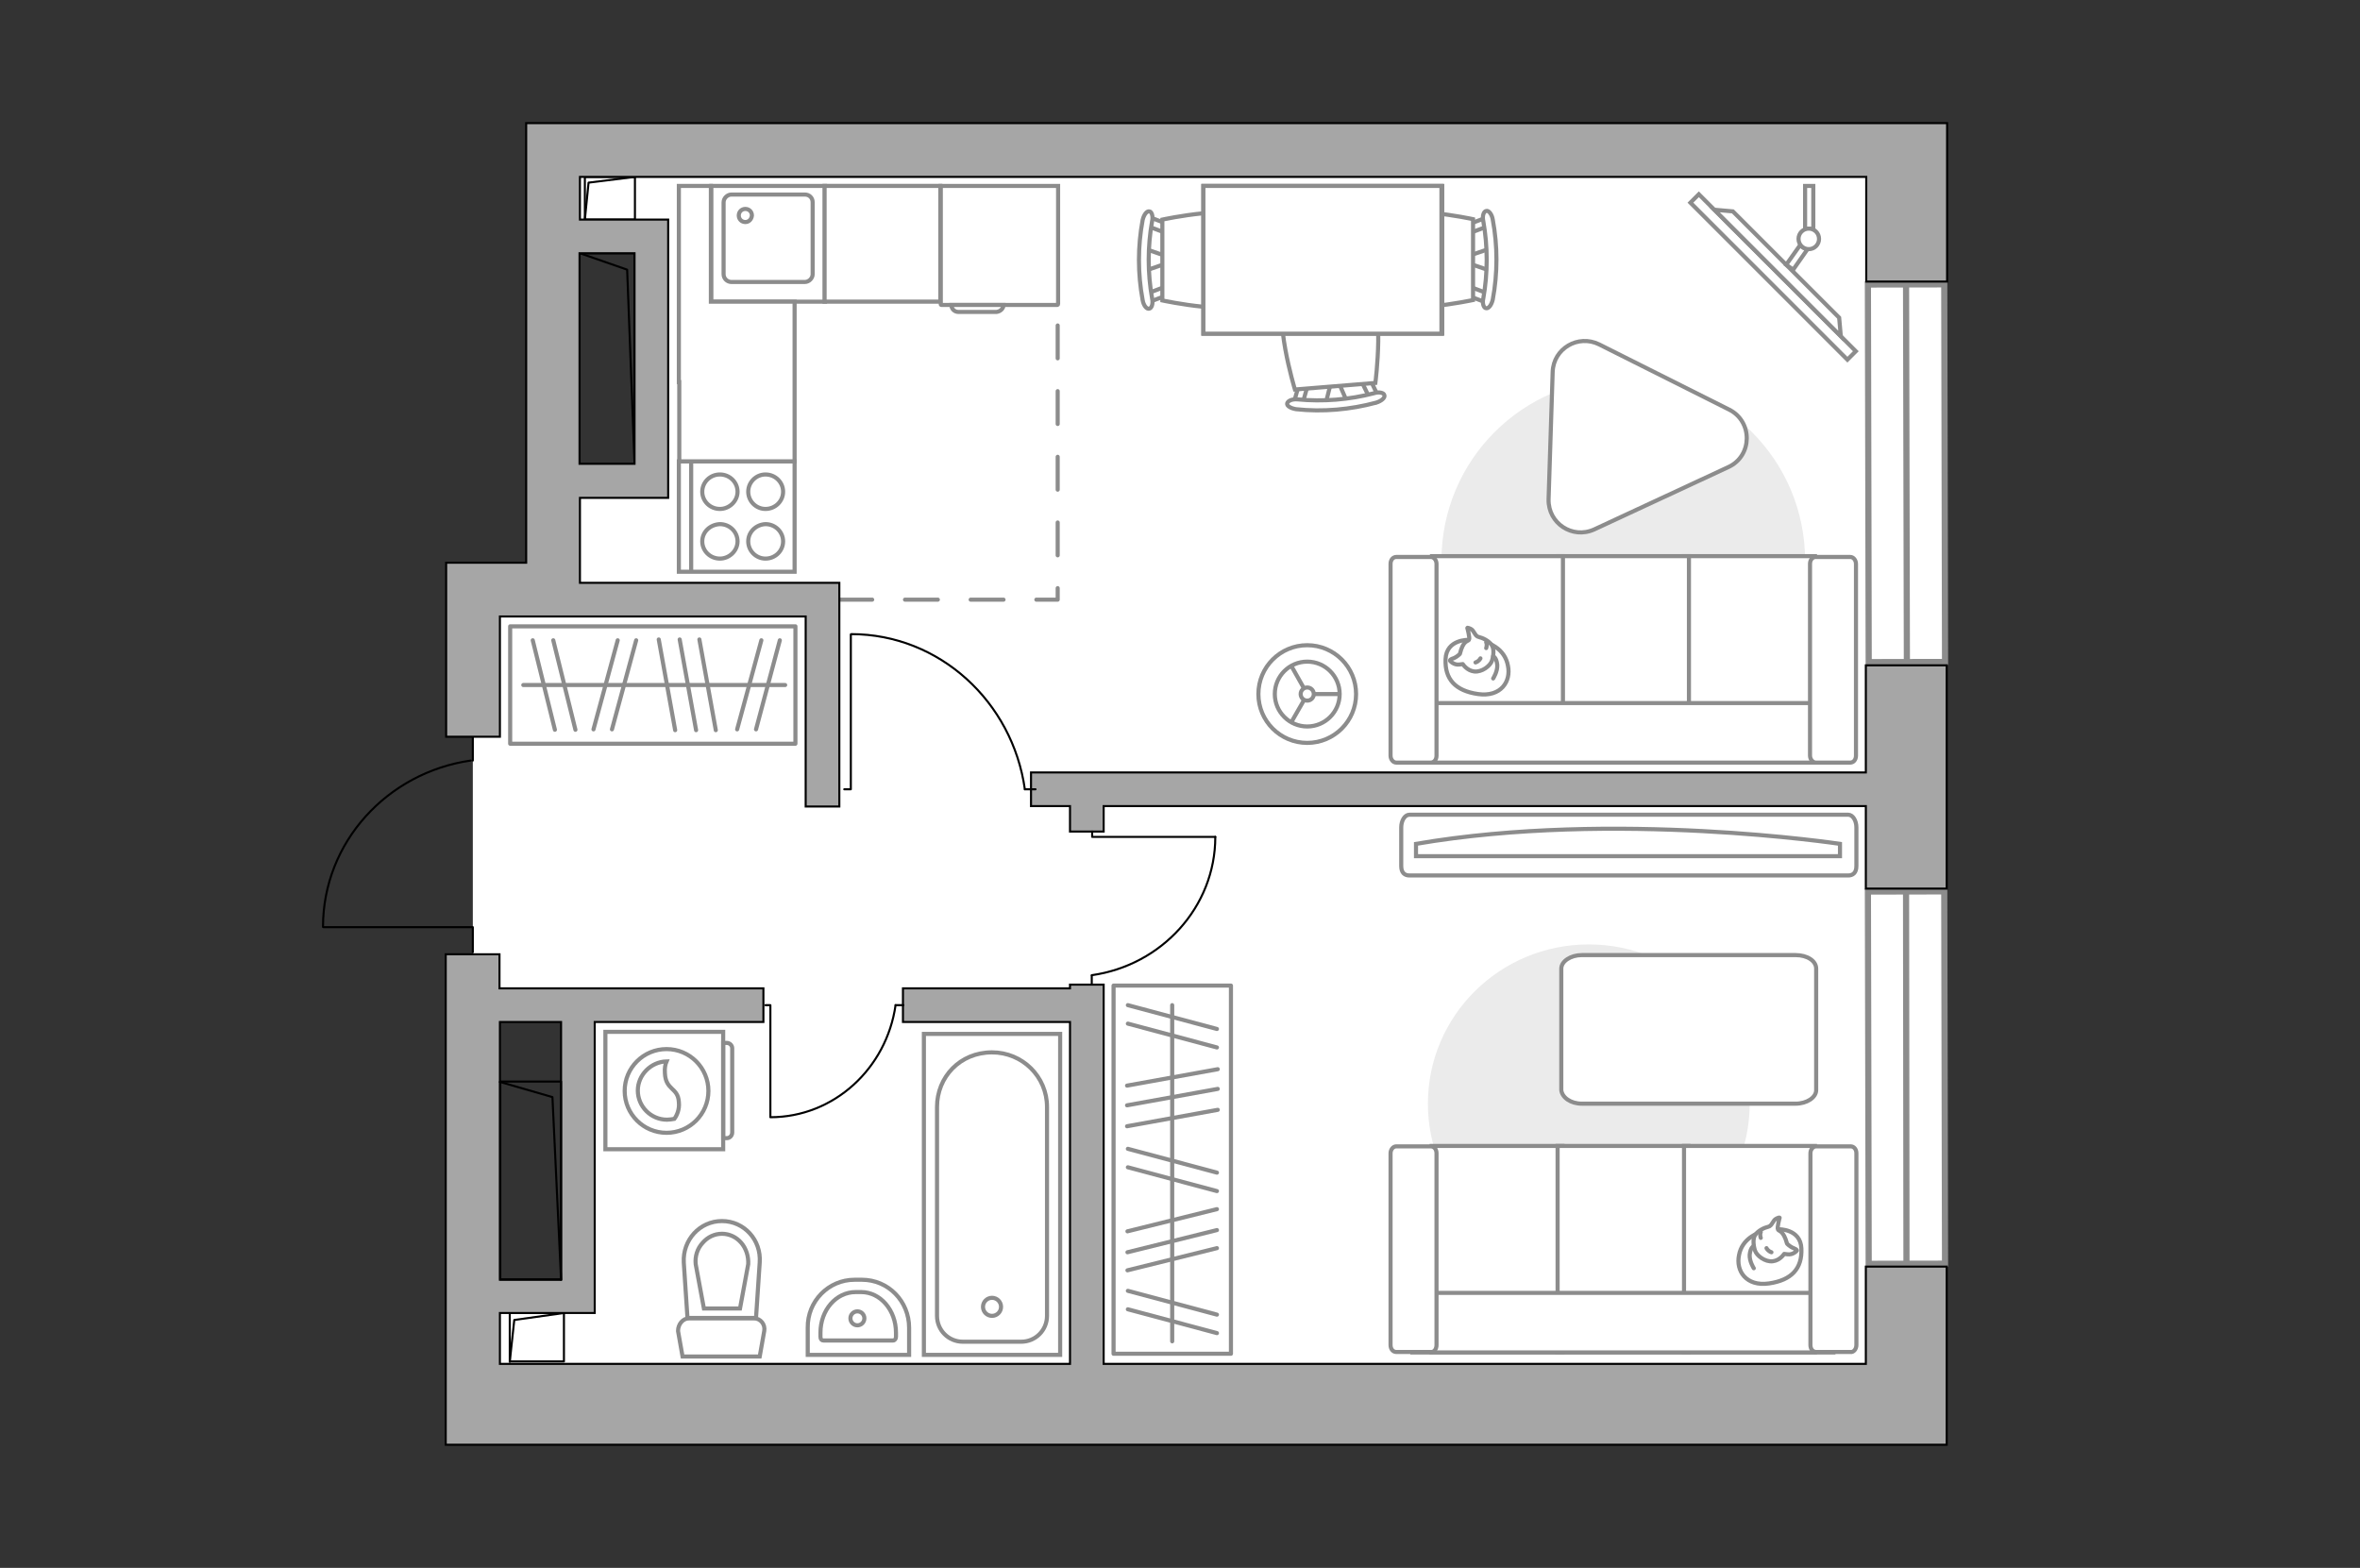 <?xml version="1.0" encoding="utf-8"?>
<!-- Generator: Adobe Illustrator 27.2.0, SVG Export Plug-In . SVG Version: 6.00 Build 0)  -->
<svg version="1.1" xmlns="http://www.w3.org/2000/svg" xmlns:xlink="http://www.w3.org/1999/xlink" x="0px" y="0px"
	 viewBox="0 0 575 382" style="enable-background:new 0 0 575 382;" xml:space="preserve">
<rect x="0" y="0" width="575" height="382" fill="#333333" stroke="none"/>
<style type="text/css">
	.st0{fill:#FFFFFF;}
	.st1{fill:#FFFFFF;stroke:#8C8C8C;stroke-width:1.5;stroke-linecap:round;stroke-miterlimit:10;}
	.st2{fill:none;stroke:#8C8C8C;stroke-linecap:round;stroke-linejoin:round;stroke-miterlimit:10;stroke-dasharray:8;}
	.st3{fill:none;stroke:#000000;stroke-width:0.5;stroke-linecap:round;stroke-linejoin:round;stroke-miterlimit:10;}
	.st4{fill:#A6A6A6;stroke:#000000;stroke-width:0.5;stroke-miterlimit:10;}
	.st5{fill:#FFFFFF;stroke:#8C8C8C;stroke-miterlimit:10;}
	.st6{fill:#EBEBEB;}
	.st7{fill:#FFFFFF;stroke:#8C8C8C;stroke-linecap:round;stroke-linejoin:round;stroke-miterlimit:10;}
	.st8{fill:none;stroke:#8C8C8C;stroke-linecap:round;stroke-linejoin:round;stroke-miterlimit:10;}
	.st9{fill-rule:evenodd;clip-rule:evenodd;fill:#FFFFFF;fill-opacity:0.1;stroke:#8C8C8C;stroke-miterlimit:10;}
</style>
<g id="bg_1_">
	<polygon class="st0" points="464.5,340.8 115.2,340.8 115.2,315.8 140.8,315.8 140.8,244.9 115.2,244.9 115.2,232.1 115.2,179.5 
		115.2,142 134.7,142 134.7,116.4 158,116.4 158,56.9 134.7,56.9 134.7,37.3 464.3,37.3 	"/>
</g>
<g id="windows_1_">
	<g>
		
			<rect x="455.2" y="69.3" transform="matrix(1 -2.093494e-03 2.093494e-03 1 -0.24 0.973)" class="st1" width="18.6" height="92"/>
		<line class="st1" x1="464.4" y1="69.3" x2="464.6" y2="161.3"/>
	</g>
	<g>
		
			<rect x="455.2" y="217.2" transform="matrix(1 -2.093491e-03 2.093491e-03 1 -0.549 0.973)" class="st1" width="18.6" height="90.7"/>
		<line class="st1" x1="464.4" y1="217.2" x2="464.5" y2="308"/>
	</g>
</g>
<g id="plan">
	<polyline class="st2" points="204.5,146.1 257.7,146.1 257.7,38.7 	"/>
	<g>
		<rect x="124.2" y="319.9" class="st3" width="13.2" height="11.8"/>
		<polyline class="st3" points="124.2,331.8 125.3,321.6 137.4,319.9 		"/>
	</g>
	<g>
		<rect x="142.5" y="43.1" class="st3" width="12.2" height="10.4"/>
		<polyline class="st3" points="142.5,53.5 143.4,44.5 154.7,43.1 		"/>
	</g>
	<g>
		
			<rect x="122.3" y="80.7" transform="matrix(-2.366392e-11 1 -1 -2.366392e-11 235.309 -60.611)" class="st3" width="51.4" height="13.4"/>
		<polyline class="st3" points="141.3,61.7 152.8,65.7 154.6,113 		"/>
	</g>
	<g>
		<path class="st4" d="M454.6,30H141.3h-13.1v13.1v94h-6.4h-13.1v13.1v29.3h13.1v-29.3h17.7h1.8h55v46.3h8.2v-46.3v-2.1V142h-63.2
			v-4.9v-15.8h21.5v-4.8V113V61.7v-6.9v-1.3h-21.5V43.1h313.4v25.5h19.7V30H454.6z M154.6,61.7V113h-13.4V61.7H154.6z"/>
		<polygon class="st4" points="454.6,188.2 251.2,188.2 251.2,196.4 260.7,196.4 260.7,202.6 268.9,202.6 268.9,196.4 454.6,196.4 
			454.6,216.5 474.3,216.5 474.3,162.1 454.6,162.1 		"/>
		<path class="st4" d="M454.6,332.3H268.9v-92.4h-8.2v0.9H220v8.2h40.7v83.3H121.8v-12.4h23.1v-4.6v-3.6V249H186v-8.2h-64.3v-8.3
			h-13.1v99.8v1V352h346h4.6h15.1v-43.4h-19.7V332.3z M136.7,249v62.8h-14.9V249H136.7z"/>
	</g>
	<g>
		
			<rect x="105.1" y="280.2" transform="matrix(-2.201990e-11 1 -1 -2.201990e-11 416.893 158.413)" class="st3" width="48.2" height="14.8"/>
		<polyline class="st3" points="121.8,263.6 134.6,267.3 136.7,311.8 		"/>
	</g>
	<g>
		<path id="wc_00000060739527899381069260000008335828557653068161_" class="st5" d="M169.4,308"/>
		<g id="Group_26_00000106853835512121923080000011244653651518987420_">
			<path id="Vector_130_00000070826287913232330310000010301890520347008646_" class="st5" d="M167.9,321.2h15.8
				c1.6,0,2.8,1.5,2.5,3.1l-1.1,6.2h-18.8l-1.1-6.2C165.2,322.6,166.4,321.2,167.9,321.2z"/>
			<path id="Vector_131_00000146459308339063748700000013603591385233167274_" class="st5" d="M175.9,297.5c5.4,0,9.6,4.6,9.2,10.1
				l-0.9,13.5h-16.7l-0.9-13.5C166.3,302.1,170.5,297.5,175.9,297.5z"/>
			<path id="Vector_132_00000084518603142074762060000003174350063854906755_" class="st5" d="M180.3,318.8l2-10.8
				c0.1-1.9-0.5-3.8-1.7-5.2c-1.2-1.4-2.9-2.2-4.7-2.2s-3.5,0.8-4.7,2.2c-1.3,1.4-1.9,3.3-1.7,5.2l2,10.8H180.3z"/>
		</g>
	</g>
	<g>
		<path id="Vector_134_00000043417560572349329320000002230942837028597166_" class="st5" d="M208.2,311.8h1.8
			c6.4,0,11.5,5.2,11.5,11.7v6.6h-24.7v-6.6C196.7,317,201.9,311.8,208.2,311.8z"/>
		<path id="Vector_133_00000047744970044336814780000015602781567948885895_" class="st5" d="M208.5,314.8h1.3
			c4.7,0,8.5,4.4,8.5,9.9v1c0,0.5-0.3,0.9-0.7,0.9h-17c-0.4,0-0.7-0.3-0.7-0.9v-1C199.9,319.2,203.7,314.8,208.5,314.8z"/>
		<circle class="st5" cx="208.9" cy="321.2" r="1.7"/>
	</g>
	<g>
		<g>
			<path id="Vector_135_00000124871684653587112870000005613808411285464244_" class="st5" d="M225.1,251.9v78.2h33.2v-78.2H225.1z"
				/>
			<path id="Vector_136_00000114786907478578718220000002060949508909601960_" class="st5" d="M241.7,256.4L241.7,256.4
				c-7.8,0-13.4,6-13.4,13.3v50.9c0,3.5,2.8,6.3,6.3,6.3h14.2c3.5,0,6.3-2.8,6.3-6.3v-50.9C255.1,262.3,249.1,256.4,241.7,256.4z"/>
		</g>
		<circle class="st5" cx="241.7" cy="318.4" r="2.2"/>
	</g>
	<g>
		<g id="Group_27_00000111190816463573159690000001052066975208266651_">
			<path id="Vector_140_00000029736233767383185130000006343688247058988699_" class="st5" d="M173.3,73.5l27.7,0l0-28.2l-27.7,0
				L173.3,73.5z"/>
		</g>
		<path id="Vector_141_00000144337955924381312590000011654823835728486060_" class="st5" d="M196.1,47.4l-17.9,0
			c-1,0-1.9,0.9-1.9,1.9l0,17.5c0,1.1,0.9,1.9,1.9,1.9l17.9,0c1,0,1.9-0.9,1.9-1.9l0-17.5C198,48.2,197.2,47.4,196.1,47.4z"/>
		<path id="Vector_139_00000130608187361219358740000010985171460771113900_" class="st5" d="M181.6,54.1c-0.9,0-1.6-0.7-1.6-1.6
			c0-0.9,0.7-1.6,1.6-1.6c0.9,0,1.6,0.7,1.6,1.6C183.1,53.5,182.4,54.1,181.6,54.1z"/>
	</g>
	<g>
		<polyline class="st3" points="78.8,225.9 115.2,225.9 115.2,232 		"/>
		<line class="st3" x1="115.2" y1="179.7" x2="115.2" y2="185.3"/>
		<path class="st3" d="M114.7,185.3c-20.3,2.9-36,19.9-36,40.5"/>
	</g>
</g>
<g id="furniture_1_">
	<g>
		<path id="Vector_142_00000168091785720726284320000013511188277543938493_" class="st5" d="M193.6,139.3l0-26.9l-28.2,0l0,26.9
			L193.6,139.3z"/>
		<g id="Group_28_00000173156567797521198660000007270456373015002753_">
			<g id="Group_29_00000049915880962501538460000000118584145810348931_">
				<path id="Vector_143_00000158011514543260228630000010125505803543231402_" class="st5" d="M182.3,119.8c0,2.3,1.9,4.2,4.2,4.2
					c2.4,0,4.3-1.9,4.3-4.2c0-2.3-1.9-4.2-4.3-4.2C184.2,115.6,182.3,117.5,182.3,119.8z"/>
				<path id="Vector_144_00000062884980789737470870000014415162039954666121_" class="st5" d="M171.1,119.8c0,2.3,1.9,4.2,4.3,4.2
					c2.3,0,4.3-1.9,4.3-4.2c0-2.3-1.9-4.2-4.3-4.2C173,115.6,171.1,117.5,171.1,119.8z"/>
			</g>
			<g id="Group_30_00000149377406630665122040000018043656789219386024_">
				<path id="Vector_145_00000039098980805461307430000015181293331908205451_" class="st5" d="M182.3,131.9c0,2.3,1.9,4.2,4.2,4.2
					c2.4,0,4.3-1.9,4.3-4.2c0-2.3-1.9-4.2-4.3-4.2C184.2,127.8,182.3,129.6,182.3,131.9z"/>
				<path id="Vector_146_00000004534394589094826610000011527222482627037574_" class="st5" d="M171.1,131.9c0,2.3,1.9,4.2,4.3,4.2
					c2.3,0,4.3-1.9,4.3-4.2c0-2.3-1.9-4.2-4.3-4.2C173,127.8,171.1,129.6,171.1,131.9z"/>
			</g>
		</g>
		<path id="Vector_147_00000002345818726349054810000012840624390531269511_" class="st5" d="M168.4,112.4l0,26.6"/>
	</g>
	<g>
		<path id="Vector_8_00000152223534216887689740000005465985326044791483_" class="st5" d="M229.4,74.3l28.2,0
			c0.1,0,0.2-0.1,0.2-0.2l0-28.8h-28.6v28.8C229.2,74.2,229.2,74.3,229.4,74.3z"/>
		<path id="Vector_9_00000026148712253260098050000007084553644453446788_" class="st5" d="M244.5,74.3h-12.7c0,1,0.8,1.7,1.7,1.7
			l9.3,0C243.7,75.9,244.5,75.2,244.5,74.3z"/>
	</g>
	
		<rect x="200.9" y="45.3" transform="matrix(-3.301111e-11 1 -1 -3.301111e-11 274.409 -155.606)" class="st5" width="28.2" height="28.2"/>
	<g id="Group_34_00000167388968001988127000000000711092466567584937_">
		<path id="Vector_158_00000121259240646121701560000007858433013641470359_" class="st3" d="M187.7,272.1v-27.2h-1.2"/>
		<path id="Vector_159_00000125590396192689492210000002607850084764987275_" class="st3" d="M220.1,244.9h-1.9"/>
		<path id="Vector_160_00000069373254215284098490000017282498942328331192_" class="st3" d="M218.2,244.9
			c-2.2,15.4-15,27.3-30.5,27.3"/>
	</g>
	<g id="Group_34_00000015334198476790583240000000056125270716520880_">
		<path id="Vector_158_00000123418228537078581350000012151951575271247764_" class="st3" d="M296.1,203.9h-30v-1.3"/>
		<path id="Vector_159_00000168116291706165625640000001322772953081142665_" class="st3" d="M266,239.7v-2"/>
		<path id="Vector_160_00000176027999056399761240000000339563950838184617_" class="st3" d="M266,237.6c17-2.4,30.1-16.6,30.1-33.7
			"/>
	</g>
	<g id="Group_34_00000082334200121715766490000007050146641043229875_">
		<path id="Vector_158_00000123428418252420873100000008934711694719975860_" class="st3" d="M207.3,154.6l0,37.7h-1.6"/>
		<path id="Vector_159_00000118384415088276353050000006825777228181519242_" class="st3" d="M252.3,192.3h-2.6"/>
		<path id="Vector_160_00000127030511770649357380000007680995317646272391_" class="st3" d="M249.7,192.3
			c-3-21.3-20.8-37.8-42.3-37.8"/>
	</g>
	<g>
		<g id="Group_2_00000014594152753236790730000012387131503417042612_">
			<g id="Group_3_00000115484357085524421660000016357623419638954918_">
				<path id="Vector_10_00000016054264763295487820000003710884451728144040_" class="st5" d="M279.2,60.7l5.5,1.9V64l-5.5,1.9V60.7
					z"/>
			</g>
			<g id="Group_4_00000048471878853809525370000001009177119546588322_">
				<path id="Vector_11_00000013889335803024598900000016707200430565309867_" class="st5" d="M284.5,71.1c0,0.5-0.3,0.9-0.6,1
					l-4.5,1.7c-0.4,0.2-0.8-0.2-0.9-0.8c-0.1-0.6,0.2-1.2,0.5-1.3l4.5-1.7c0.4-0.2,0.8,0.2,0.9,0.8C284.5,70.9,284.5,71,284.5,71.1z
					"/>
			</g>
			<g id="Group_5_00000007400152866971078200000011684274427166038443_">
				<path id="Vector_12_00000131347741618336747540000007364695640735201468_" class="st5" d="M284.5,55.5c0,0.1,0,0.2,0,0.3
					c-0.1,0.6-0.5,0.9-0.9,0.8l-4.5-1.7c-0.4-0.2-0.7-0.8-0.5-1.4c0.1-0.6,0.5-0.9,0.9-0.8l4.5,1.7C284.3,54.6,284.5,55,284.5,55.5z
					"/>
			</g>
			<path id="Vector_13_00000003103526905347563580000011938489196743674292_" class="st5" d="M306.2,53.5c3.5,3.5,3.5,16.2,0,19.7
				c-4.1,4.1-23,0-23,0V53.5C283.2,53.5,302.1,49.4,306.2,53.5z"/>
			<path id="Vector_14_00000039826465580006338620000003276134819893425798_" class="st5" d="M280.7,53.9c-1.1,6.2-1.1,12.6,0,18.8
				c0.3,1.3-0.1,2.4-0.7,2.5c-0.6,0.2-1.4-0.8-1.6-2.1c-1.2-6.4-1.2-13.1,0-19.5c0.3-1.3,1-2.2,1.6-2.1
				C280.6,51.5,281,52.7,280.7,53.9z"/>
		</g>
		<g id="Group_2_00000075883465295349669190000018337759349894294701_">
			<g id="Group_3_00000129206084309570691170000008317688157539292308_">
				<path id="Vector_10_00000076563461149865918370000007285124209743731381_" class="st5" d="M362.9,65.9l-5.5-1.9v-1.5l5.5-1.9
					V65.9z"/>
			</g>
			<g id="Group_4_00000130626340965560508540000007865173293674215079_">
				<path id="Vector_11_00000000208783176407687530000000015427369925605820_" class="st5" d="M357.6,55.5c0-0.5,0.3-0.9,0.6-1
					l4.5-1.7c0.4-0.2,0.8,0.2,0.9,0.8c0.1,0.6-0.2,1.2-0.5,1.3l-4.5,1.7c-0.4,0.2-0.8-0.2-0.9-0.8C357.6,55.7,357.6,55.6,357.6,55.5
					z"/>
			</g>
			<g id="Group_5_00000026133881669470800540000006927081281788146084_">
				<path id="Vector_12_00000096057580698462653380000003451326108152665507_" class="st5" d="M357.6,71.1c0-0.1,0-0.2,0-0.3
					c0.1-0.6,0.5-0.9,0.9-0.8l4.5,1.7c0.4,0.2,0.7,0.8,0.5,1.4c-0.1,0.6-0.5,0.9-0.9,0.8l-4.5-1.7C357.8,72,357.6,71.6,357.6,71.1z"
					/>
			</g>
			<path id="Vector_13_00000059997093762390958750000006002621533074903224_" class="st5" d="M335.9,73.1c-3.5-3.5-3.5-16.2,0-19.7
				c4.1-4.1,23,0,23,0v19.7C358.9,73.1,339.9,77.2,335.9,73.1z"/>
			<path id="Vector_14_00000046303352204397564030000007538026721565375125_" class="st5" d="M361.4,72.7c1.1-6.2,1.1-12.6,0-18.8
				c-0.3-1.3,0.1-2.4,0.7-2.5c0.6-0.2,1.4,0.8,1.6,2.1c1.2,6.4,1.2,13.1,0,19.5c-0.3,1.3-1,2.2-1.6,2.1
				C361.5,75.1,361.1,73.9,361.4,72.7z"/>
		</g>
		<g id="Group_2_00000085963012255285137450000000394562738963799453_">
			<g id="Group_3_00000121267416047240933620000012325550269059095724_">
				<path id="Vector_10_00000106859163497619637230000000001457480162105533_" class="st5" d="M323,98.3l1.4-5.6l1.5-0.1l2.3,5.3
					L323,98.3z"/>
			</g>
			<g id="Group_4_00000103236394089650665090000011490814666493978030_">
				<path id="Vector_11_00000106830480906796570280000010267666059392160171_" class="st5" d="M332.9,92.1c0.5,0,1,0.2,1,0.5L336,97
					c0.2,0.4-0.1,0.8-0.7,1c-0.6,0.2-1.2-0.1-1.3-0.4l-2.1-4.3c-0.2-0.4,0.1-0.8,0.7-1C332.7,92.2,332.8,92.2,332.9,92.1z"/>
			</g>
			<g id="Group_5_00000079466940225920945130000013576542738398640258_">
				<path id="Vector_12_00000111164937035213097600000016378688863056656011_" class="st5" d="M317.4,93.4c0.1,0,0.2,0,0.3,0
					c0.6,0.1,1,0.4,0.8,0.9l-1.3,4.6c-0.1,0.5-0.7,0.7-1.3,0.6c-0.6-0.1-1-0.4-0.8-0.9l1.3-4.6C316.5,93.8,316.9,93.5,317.4,93.4z"
					/>
			</g>
			<path id="Vector_13_00000010285677862319365260000016320035955608041095_" class="st5" d="M313.6,72c3.2-3.7,15.8-4.8,19.6-1.6
				c4.4,3.7,1.9,22.9,1.9,22.9l-19.6,1.6C315.5,94.9,309.9,76.4,313.6,72z"/>
			<path id="Vector_14_00000111192300565963715730000010029522613565141939_" class="st5" d="M316.1,97.3c6.2,0.6,12.6,0.1,18.7-1.5
				c1.2-0.4,2.4-0.1,2.5,0.5c0.2,0.6-0.7,1.4-2,1.8c-6.3,1.7-13,2.3-19.5,1.6c-1.3-0.2-2.3-0.8-2.2-1.4
				C313.8,97.6,314.9,97.2,316.1,97.3z"/>
		</g>
		<g>
			<path id="Vector_35_00000057123217517923333870000006827975728340763059_" class="st5" d="M351.4,45.3v36h-58.2V52.2v-6.9H351.4z
				"/>
			<path class="st5" d="M351.2,81.3v-36h-58v36H351.2z"/>
		</g>
	</g>
	<g>
		
			<rect x="405" y="66.1" transform="matrix(0.707 0.707 -0.707 0.707 174.309 -285.736)" class="st5" width="54.1" height="2.9"/>
		<polygon class="st5" points="448.1,77.4 422.2,51.5 417.7,51.1 448.5,81.9 		"/>
		<g>
			<path class="st5" d="M440.7,55.7c0.4,0,0.8,0.1,1.1,0.3V45.3h-2v10.5C440.1,55.7,440.4,55.7,440.7,55.7z"/>
			<path class="st5" d="M440.4,60.7c-0.8-0.1-1.4-0.5-1.8-1l-3.4,4.8l1.7,1.2L440.4,60.7z"/>
		</g>
		<circle class="st5" cx="440.7" cy="58.2" r="2.5"/>
	</g>
	<path id="Vector_00000137116263122427980920000014229551411651230897_" class="st6" d="M439.8,136.6c0,24.4-19.8,44.3-44.3,44.3
		c-24.4,0-44.3-19.8-44.3-44.3s19.8-44.3,44.3-44.3C420,92.3,439.8,112.1,439.8,136.6z"/>
	<g>
		<path id="Vector_54_00000111155120762585466830000004143671316909948857_" class="st5" d="M442.2,185.8h-31.9v-50.3h31.9V185.8z"
			/>
		<path id="Vector_55_00000070836930162910414650000015350886440749304214_" class="st5" d="M411.5,185.8h-31.9v-50.3h31.9V185.8z"
			/>
		<path id="Vector_56_00000146473767756138394660000014418185888873013142_" class="st5" d="M380.8,185.8h-31.9v-50.3h31.9V185.8z"
			/>
		<path id="Vector_57_00000135673044582950451010000004434332448890217614_" class="st5" d="M443.9,171.3l3,14.5H344.4v-14.5H443.9z
			"/>
		<path id="Vector_58_00000099652033652630410210000013441136147799301285_" class="st5" d="M441,184.1v-46.7c0-1,0.6-1.7,1.4-1.7
			h8.4c0.8,0,1.4,0.8,1.4,1.7v46.7c0,1-0.6,1.7-1.4,1.7h-8.4C441.7,185.8,441,185,441,184.1z"/>
		<path id="Vector_59_00000156574653952582081920000014737047568258527906_" class="st5" d="M338.8,184.1v-46.7c0-1,0.6-1.7,1.4-1.7
			h8.4c0.8,0,1.4,0.8,1.4,1.7v46.7c0,1-0.6,1.7-1.4,1.7h-8.4C339.4,185.8,338.8,185,338.8,184.1z"/>
		<g>
			<path class="st7" d="M357.8,155.9c0,0-5.4-0.2-5.6,4.7s2.4,7.7,7.9,8.5c5.6,0.8,8.1-3.1,7.3-6.9
				C366.7,158.3,363.1,155.9,357.8,155.9z"/>
			<path class="st7" d="M355.7,159.3c0,0-0.6,0.7-1.6,1.1c-1,0.3-0.8,0.6-0.8,0.6s0.9,1.1,2.3,0.9c0.8-0.1,0.8-0.1,0.8-0.1
				s1,1.6,2.8,1.8c1.9,0.2,3.9-1.4,4.3-2.6c0.4-1.2,0.6-3-0.1-3.9c-0.7-1-2.2-1.7-3.1-1.9c-1-0.2-1.1-1.6-2-2s-0.8-0.2-0.8-0.2
				s0.7,2.5,0.4,2.9C357.6,156.3,356.5,156,355.7,159.3z"/>
			<path class="st7" d="M360.7,160.4c0,0-0.3,0.7-1.2,1"/>
			<path class="st7" d="M362.1,157.9c0,0,0.3-0.8,0-1.4"/>
			<path class="st8" d="M363.8,159.9c0,0,0.8,0.2,1,2.1c0.1,1.6-1,3.3-1,3.3"/>
		</g>
	</g>
	<path class="st5" d="M377.3,121.7l1-31.1c0.2-5.7,6.2-9.2,11.3-6.7l31.7,15.9c5.8,2.9,5.7,11.3-0.2,14L388.4,129
		C383.1,131.4,377.2,127.5,377.3,121.7z"/>
	
		<rect x="240.8" y="270.7" transform="matrix(3.295859e-11 -1 1 3.295859e-11 0.613 570.63)" class="st8" width="89.7" height="28.6"/>
	<line class="st8" x1="274.6" y1="274.4" x2="296.7" y2="270.4"/>
	<line class="st8" x1="274.6" y1="269.3" x2="296.7" y2="265.3"/>
	<line class="st8" x1="274.6" y1="264.5" x2="296.7" y2="260.5"/>
	<line class="st8" x1="274.8" y1="284.4" x2="296.5" y2="290.2"/>
	<line class="st8" x1="274.8" y1="279.9" x2="296.5" y2="285.7"/>
	<line class="st8" x1="274.8" y1="249.4" x2="296.5" y2="255.2"/>
	<line class="st8" x1="274.8" y1="244.9" x2="296.5" y2="250.7"/>
	<line class="st8" x1="274.8" y1="319" x2="296.5" y2="324.8"/>
	<line class="st8" x1="274.8" y1="314.5" x2="296.5" y2="320.3"/>
	<line class="st8" x1="274.7" y1="309.5" x2="296.5" y2="304.1"/>
	<line class="st8" x1="274.7" y1="300" x2="296.5" y2="294.6"/>
	<line class="st8" x1="274.7" y1="305.1" x2="296.5" y2="299.7"/>
	<line class="st8" x1="285.6" y1="326.8" x2="285.6" y2="244.9"/>
	<rect x="124.3" y="152.6" class="st8" width="69.5" height="28.6"/>
	<line class="st8" x1="160.5" y1="155.8" x2="164.5" y2="177.9"/>
	<line class="st8" x1="165.6" y1="155.8" x2="169.6" y2="177.9"/>
	<line class="st8" x1="170.4" y1="155.8" x2="174.4" y2="177.9"/>
	<line class="st8" x1="150.5" y1="156" x2="144.6" y2="177.7"/>
	<line class="st8" x1="155" y1="156" x2="149.1" y2="177.7"/>
	<line class="st8" x1="185.5" y1="156" x2="179.6" y2="177.7"/>
	<line class="st8" x1="190" y1="156" x2="184.2" y2="177.7"/>
	<line class="st8" x1="134.8" y1="156" x2="140.2" y2="177.8"/>
	<line class="st8" x1="129.8" y1="156" x2="135.2" y2="177.8"/>
	<line class="st8" x1="127.5" y1="166.9" x2="191.3" y2="166.9"/>
	<g>
		<path id="Vector_90_00000161601295537644498600000016720885243870300304_" class="st5" d="M450.3,198.5c1.1,0,2,1.4,2,3.1v9.4
			c0,1.7-0.9,2.3-2,2.3H343.4c-1.1,0-2-0.6-2-2.3v-9.4c0-1.7,0.9-3.1,2-3.1H450.3z"/>
		<path id="Vector_91_00000116205581881942499970000014875523046294627205_" class="st5" d="M345,208.6h103.3l0-3
			c0,0-54.9-8.3-103.3,0L345,208.6z"/>
	</g>
	<path id="Vector_00000144326283830864458020000005420875426043828884_" class="st6" d="M347.9,268.9c0,21.4,17.5,38.8,39.2,38.8
		s39.2-17.4,39.2-38.8s-17.5-38.8-39.2-38.8S347.9,247.5,347.9,268.9z"/>
	<g>
		<path id="Vector_54_00000127744211262755522830000003253654939484097470_" class="st5" d="M348.8,329.5h31.9v-50.3h-31.9V329.5z"
			/>
		<path id="Vector_55_00000123430630033189560840000012000851954372208266_" class="st5" d="M379.5,329.5h31.9v-50.3h-31.9V329.5z"
			/>
		<path id="Vector_56_00000034049430952670352650000014984002307617756041_" class="st5" d="M410.3,329.5h31.9v-50.3h-31.9V329.5z"
			/>
		<path id="Vector_57_00000139980264178284240920000000781757646351835030_" class="st5" d="M347.2,315l-3,14.5h102.5V315H347.2z"/>
		<path id="Vector_58_00000124859710715986666400000005071212145932218034_" class="st5" d="M350,327.7V281c0-1-0.6-1.7-1.4-1.7
			h-8.4c-0.8,0-1.4,0.8-1.4,1.7v46.7c0,1,0.6,1.7,1.4,1.7h8.4C349.4,329.5,350,328.7,350,327.7z"/>
		<path id="Vector_59_00000127749369342399069240000002556859439920214962_" class="st5" d="M452.3,327.7V281c0-1-0.6-1.7-1.4-1.7
			h-8.4c-0.8,0-1.4,0.8-1.4,1.7v46.7c0,1,0.6,1.7,1.4,1.7h8.4C451.6,329.5,452.3,328.7,452.3,327.7z"/>
		<g>
			<path class="st7" d="M433.3,299.5c0,0,5.4-0.2,5.6,4.7c0.2,4.9-2.4,7.7-7.9,8.5c-5.6,0.8-8.1-3.1-7.3-6.9
				C424.4,302,428,299.6,433.3,299.5z"/>
			<path class="st7" d="M435.4,303c0,0,0.6,0.7,1.6,1.1s0.8,0.6,0.8,0.6s-0.9,1.1-2.3,0.9c-0.8-0.1-0.8-0.1-0.8-0.1s-1,1.6-2.8,1.8
				c-1.9,0.2-3.9-1.4-4.3-2.6c-0.4-1.2-0.6-3,0.1-3.9c0.7-1,2.2-1.7,3.1-1.9c1-0.2,1.1-1.6,2-2c0.8-0.4,0.8-0.2,0.8-0.2
				s-0.7,2.5-0.4,2.9C433.4,300,434.5,299.7,435.4,303z"/>
			<path class="st7" d="M430.4,304.1c0,0,0.3,0.7,1.2,1"/>
			<path class="st7" d="M429,301.6c0,0-0.3-0.8,0-1.4"/>
			<path class="st8" d="M427.3,303.6c0,0-0.8,0.2-1,2.1c-0.1,1.6,1,3.3,1,3.3"/>
		</g>
	</g>
	<path id="Vector_84_00000121999706752115615530000006245608222981141914_" class="st7" d="M385.4,268.9l52.1,0c2.7,0,5-1.5,5-3.3
		V236c0-1.9-2.2-3.3-5-3.3l-52.1,0c-2.7,0-5,1.5-5,3.3l0,29.6C380.6,267.4,382.7,268.9,385.4,268.9z"/>
	<g>
		<path class="st5" d="M176.2,280l0-28.6l-28.7,0l0,28.6L176.2,280z"/>
		<path class="st9" d="M178.4,275.9l0-20.5c0-0.7-0.6-1.3-1.3-1.3h-0.9l0,23.2h0.9C177.8,277.3,178.4,276.7,178.4,275.9z"/>
	</g>
	<circle class="st5" cx="162.4" cy="265.8" r="10.2"/>
	<path class="st5" d="M165.4,268.5c-0.2-3.6-3.2-2.8-3.4-7c-0.1-1.3,0.1-2.2,0.4-2.9c-3.8,0.1-7,3.3-7,7.1c0,3.9,3.2,7.1,7.1,7.1
		c0.6,0,1.2-0.1,1.8-0.2C164.9,271.8,165.6,270.3,165.4,268.5z"/>
	<g>
		<circle class="st5" cx="318.5" cy="169.1" r="11.9"/>
		<circle class="st5" cx="318.5" cy="169.1" r="7.9"/>
		<circle class="st5" cx="318.5" cy="169.1" r="1.6"/>
		<path class="st5" d="M318.5,169.1"/>
		<line class="st5" x1="320.2" y1="169.1" x2="326.5" y2="169.1"/>
		<line class="st5" x1="317.7" y1="170.6" x2="314.6" y2="176"/>
		<line class="st5" x1="317.7" y1="167.7" x2="314.6" y2="162.2"/>
	</g>
	<polygon class="st5" points="173.2,73.5 193.6,73.5 193.6,94.8 193.6,96.6 193.6,112.4 165.5,112.4 165.5,93.1 165.4,93.1 
		165.4,45.3 169.9,45.3 172,45.3 173.2,45.3 	"/>
</g>
<g id="points">
	<path id="hallway" class="st4" d="M186.3,216.5"/>
	<path id="kitchen" class="st4" d="M221.4,110.2"/>
	<path id="wc_x5F_bedroom" class="st4" d="M199.9,290.2"/>
	<path id="bedroom_x5F_1" class="st4" d="M348.8,115.7"/>
	<path id="bedroom_x5F_2" class="st4" d="M350,254.1"/>
</g>
</svg>
